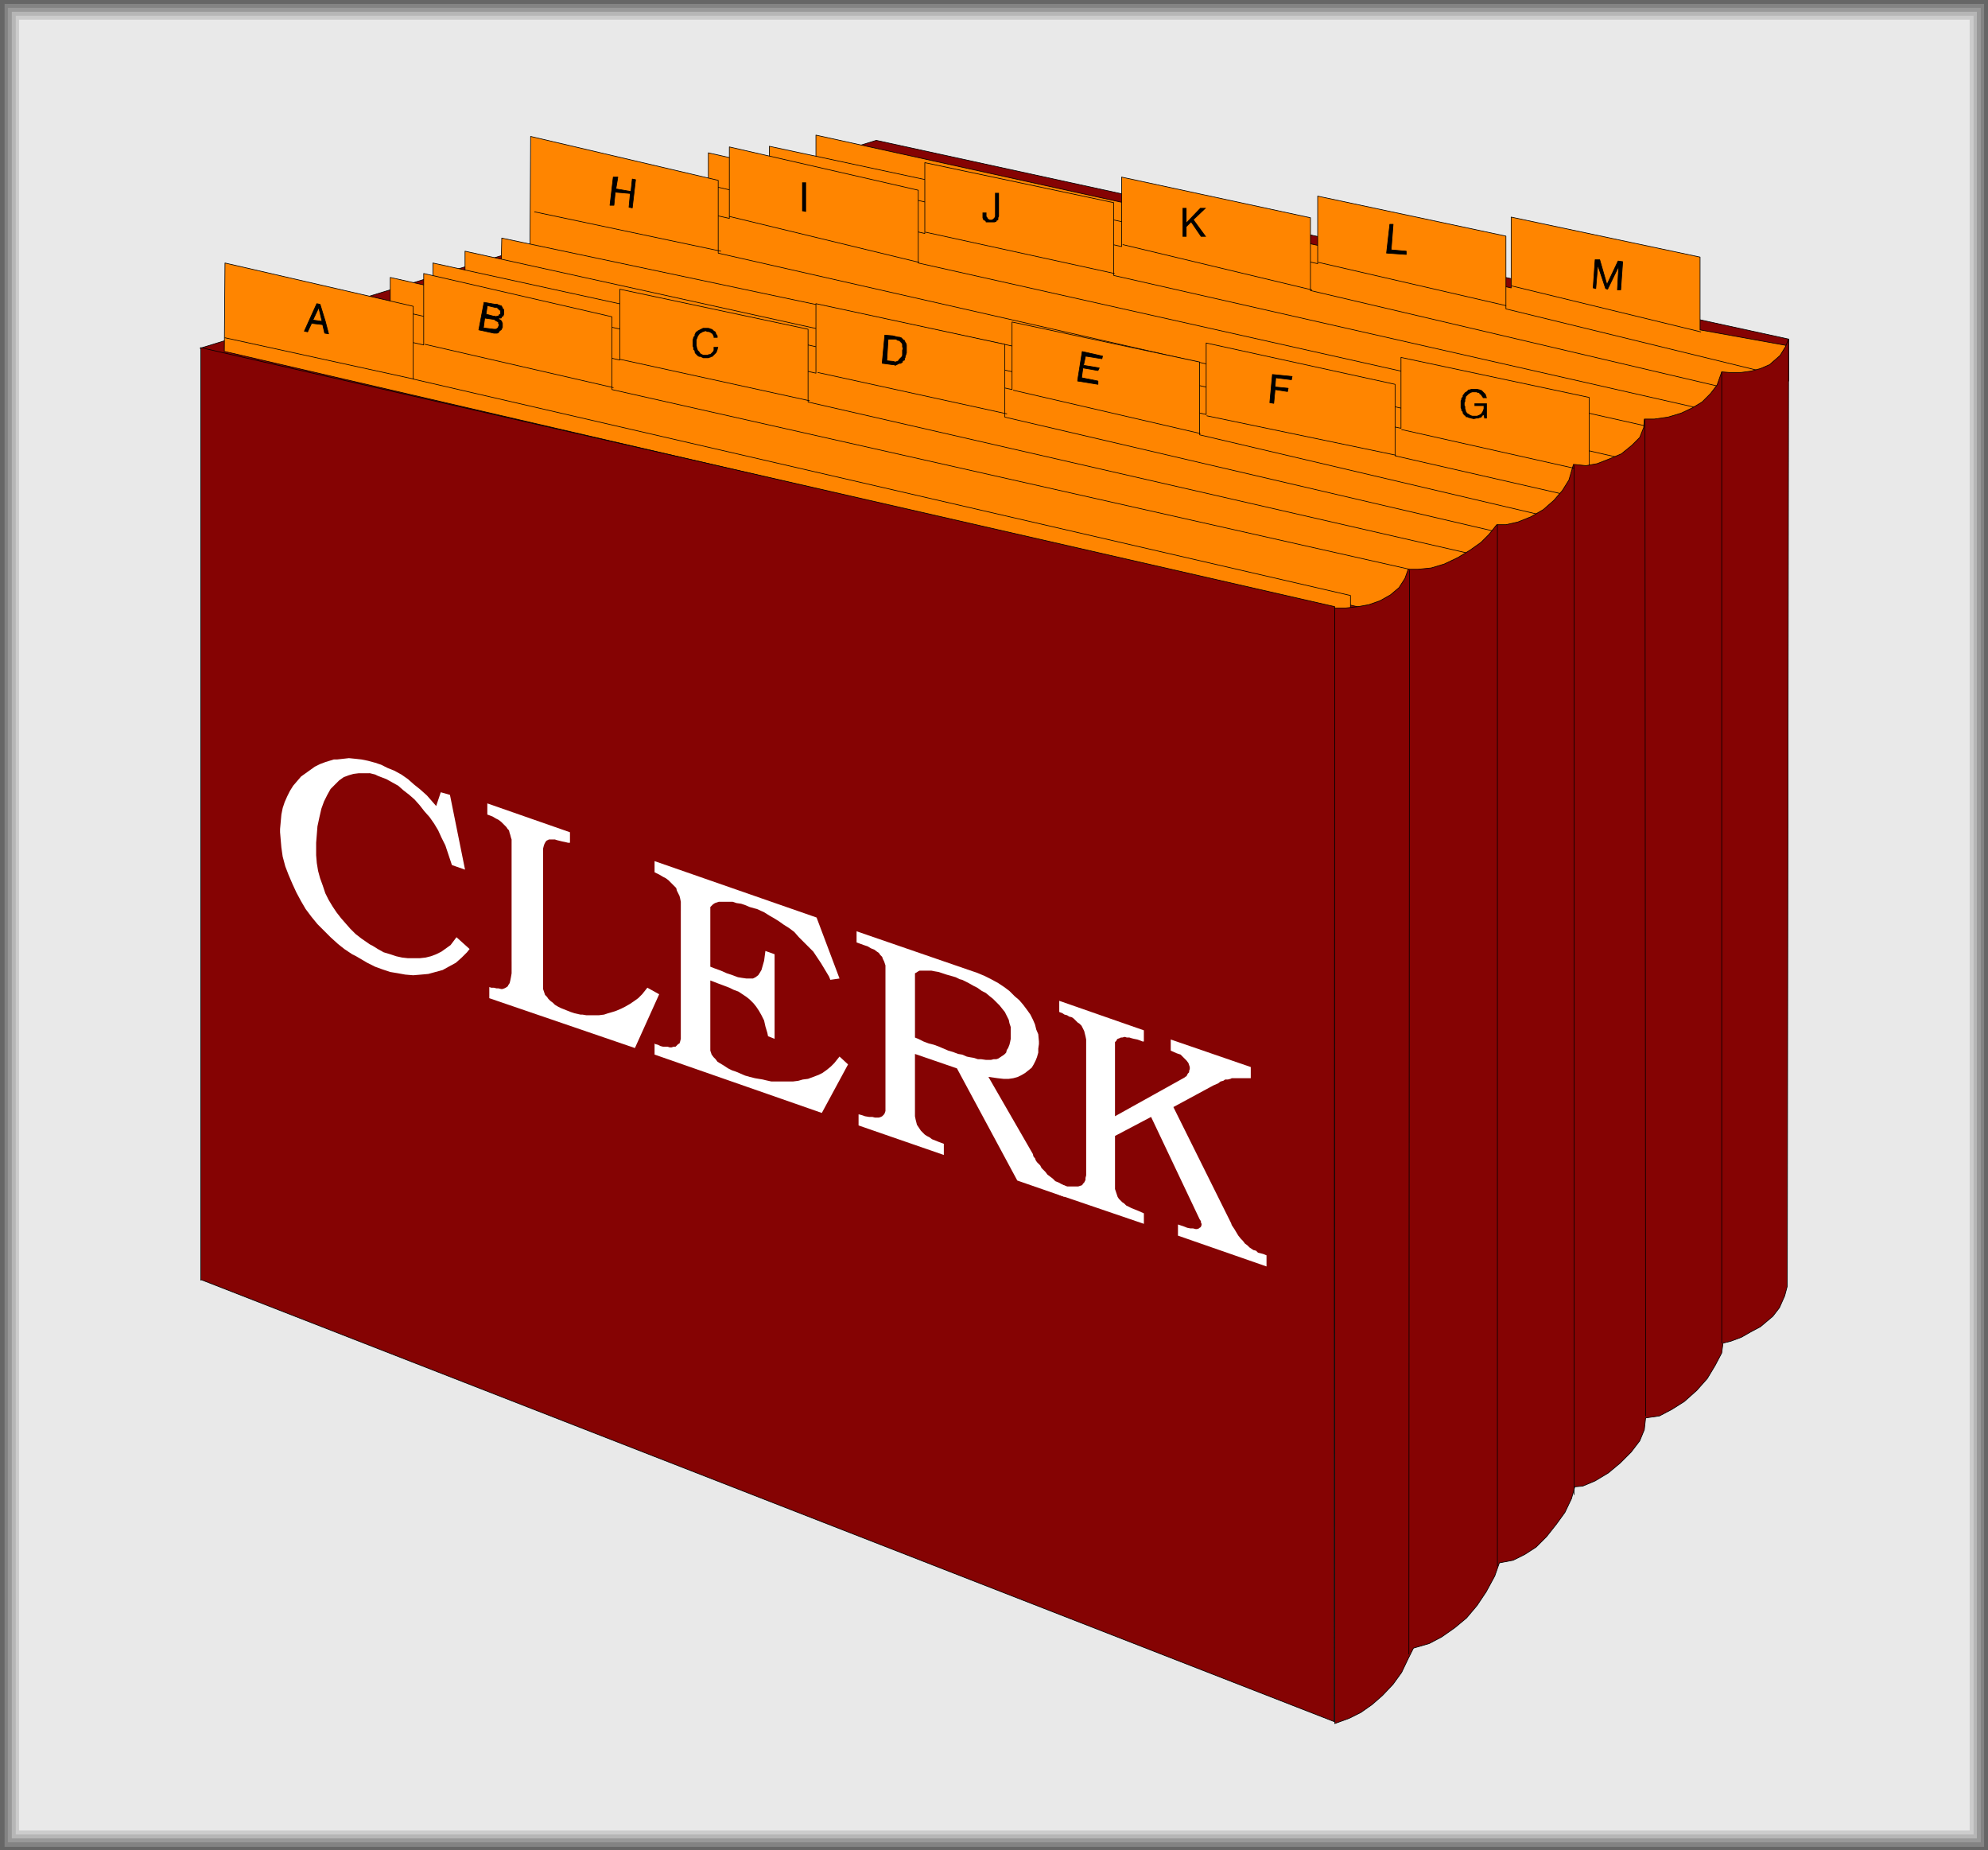 <?xml version="1.0" encoding="UTF-8" standalone="no"?>
<svg
   version="1.0"
   width="129.595mm"
   height="120.585mm"
   id="svg89"
   sodipodi:docname="Clerk.wmf"
   xmlns:inkscape="http://www.inkscape.org/namespaces/inkscape"
   xmlns:sodipodi="http://sodipodi.sourceforge.net/DTD/sodipodi-0.dtd"
   xmlns="http://www.w3.org/2000/svg"
   xmlns:svg="http://www.w3.org/2000/svg">
  <rect width="100%" height="100%" fill="#333333" stroke="none"/>
  <sodipodi:namedview
     id="namedview89"
     pagecolor="#ffffff"
     bordercolor="#000000"
     borderopacity="0.25"
     inkscape:showpageshadow="2"
     inkscape:pageopacity="0.0"
     inkscape:pagecheckerboard="0"
     inkscape:deskcolor="#d1d1d1"
     inkscape:document-units="mm" />
  <defs
     id="defs1">
    <pattern
       id="WMFhbasepattern"
       patternUnits="userSpaceOnUse"
       width="6"
       height="6"
       x="0"
       y="0" />
  </defs>
  <path
     style="fill:#666666;fill-opacity:1;fill-rule:evenodd;stroke:none"
     d="M 0,0 H 489.809 V 455.753 H 0 V 0 Z"
     id="path1" />
  <path
     style="fill:#838383;fill-opacity:1;fill-rule:evenodd;stroke:none"
     d="M 0.97,0.969 H 488.839 V 454.945 H 1.131 V 0.969 v 0 z"
     id="path2" />
  <path
     style="fill:#999999;fill-opacity:1;fill-rule:evenodd;stroke:none"
     d="M 1.939,1.939 H 488.031 V 453.814 H 1.939 V 1.939 Z"
     id="path3" />
  <path
     style="fill:#b6b6b6;fill-opacity:1;fill-rule:evenodd;stroke:none"
     d="M 2.909,2.908 H 487.062 V 452.845 H 2.909 V 2.908 Z"
     id="path4" />
  <path
     style="fill:#cccccc;fill-opacity:1;fill-rule:evenodd;stroke:none"
     d="M 3.717,3.877 H 486.254 V 451.876 H 3.878 V 3.877 v 0 z"
     id="path5" />
  <path
     style="fill:#e9e9e9;fill-opacity:1;fill-rule:evenodd;stroke:none"
     d="M 4.686,4.847 H 485.284 V 450.906 H 4.686 V 4.847 Z"
     id="path6" />
  <path
     style="fill:#850303;fill-opacity:1;fill-rule:evenodd;stroke:none"
     d="M 49.288,85.787 215.897,34.573 440.683,83.525 V 93.865 L 330.148,158.649 49.288,85.787 Z"
     id="path7" />
  <path
     style="fill:none;stroke:#000000;stroke-width:0.162px;stroke-linecap:round;stroke-linejoin:round;stroke-miterlimit:4;stroke-dasharray:none;stroke-opacity:1"
     d="M 49.288,85.787 215.897,34.573 440.683,83.525 V 93.865 L 330.148,158.649 49.288,85.787 v 0"
     id="path8" />
  <path
     style="fill:#ff8500;fill-opacity:1;fill-rule:evenodd;stroke:none"
     d="M 201.03,39.743 V 33.281 L 372.326,70.924 V 53.475 l 46.541,9.855 v 17.933 l 21.493,3.877 v 8.724 z"
     id="path9" />
  <path
     style="fill:none;stroke:#000000;stroke-width:0.162px;stroke-linecap:round;stroke-linejoin:round;stroke-miterlimit:4;stroke-dasharray:none;stroke-opacity:1"
     d="M 201.03,39.743 V 33.281 L 372.326,70.924 V 53.475 l 46.541,9.855 v 17.933 l 21.493,3.877 v 8.724 L 201.03,39.743 v 0"
     id="path10" />
  <path
     style="fill:#ff8500;fill-opacity:1;fill-rule:evenodd;stroke:none"
     d="M 189.557,43.782 V 36.027 L 324.654,64.946 V 48.306 l 46.379,9.855 v 17.933 l 62.216,15.186 v 9.047 z"
     id="path11" />
  <path
     style="fill:none;stroke:#000000;stroke-width:0.162px;stroke-linecap:round;stroke-linejoin:round;stroke-miterlimit:4;stroke-dasharray:none;stroke-opacity:1"
     d="M 189.557,43.782 V 36.027 L 324.654,64.946 V 48.306 l 46.379,9.855 v 17.933 l 62.216,15.186 v 9.047 L 189.557,43.782 v 0"
     id="path12" />
  <path
     style="fill:#ff8500;fill-opacity:1;fill-rule:evenodd;stroke:none"
     d="M 174.528,47.821 V 37.643 L 276.336,60.746 V 43.62 l 46.541,10.017 V 71.57 L 423.392,95.157 v 10.501 z"
     id="path13" />
  <path
     style="fill:none;stroke:#000000;stroke-width:0.162px;stroke-linecap:round;stroke-linejoin:round;stroke-miterlimit:4;stroke-dasharray:none;stroke-opacity:1"
     d="M 174.528,47.821 V 37.643 L 276.336,60.746 V 43.62 l 46.541,10.017 V 71.57 L 423.392,95.157 v 10.501 L 174.528,47.821 v 0"
     id="path14" />
  <path
     style="fill:#ff8500;fill-opacity:1;fill-rule:evenodd;stroke:none"
     d="M 159.176,52.829 V 42.166 l 68.68,15.348 V 40.066 l 46.541,9.855 v 17.933 l 143.177,32.473 v 10.824 z"
     id="path15" />
  <path
     style="fill:none;stroke:#000000;stroke-width:0.162px;stroke-linecap:round;stroke-linejoin:round;stroke-miterlimit:4;stroke-dasharray:none;stroke-opacity:1"
     d="M 159.176,52.829 V 42.166 l 68.68,15.348 V 40.066 l 46.541,9.855 v 17.933 l 143.177,32.473 v 10.824 L 159.176,52.829 v 0"
     id="path16" />
  <path
     style="fill:#ff8500;fill-opacity:1;fill-rule:evenodd;stroke:none"
     d="M 147.056,57.514 V 46.528 L 179.699,53.799 V 36.189 l 46.541,10.663 V 64.784 l 178.891,40.066 0.323,12.117 z"
     id="path17" />
  <path
     style="fill:none;stroke:#000000;stroke-width:0.162px;stroke-linecap:round;stroke-linejoin:round;stroke-miterlimit:4;stroke-dasharray:none;stroke-opacity:1"
     d="M 147.056,57.514 V 46.528 L 179.699,53.799 V 36.189 l 46.541,10.663 V 64.784 l 178.891,40.066 0.323,12.117 -258.398,-59.453 v 0"
     id="path18" />
  <path
     style="fill:none;stroke:#000000;stroke-width:0.162px;stroke-linecap:round;stroke-linejoin:round;stroke-miterlimit:4;stroke-dasharray:none;stroke-opacity:1"
     d="M 150.773,95.803 104.555,85.141"
     id="path19" />
  <path
     style="fill:none;stroke:#000000;stroke-width:0.162px;stroke-linecap:round;stroke-linejoin:round;stroke-miterlimit:4;stroke-dasharray:none;stroke-opacity:1"
     d="M 199.091,99.035 152.712,88.533"
     id="path20" />
  <path
     style="fill:none;stroke:#000000;stroke-width:0.162px;stroke-linecap:round;stroke-linejoin:round;stroke-miterlimit:4;stroke-dasharray:none;stroke-opacity:1"
     d="M 247.733,102.75 201.03,91.926"
     id="path21" />
  <path
     style="fill:none;stroke:#000000;stroke-width:0.162px;stroke-linecap:round;stroke-linejoin:round;stroke-miterlimit:4;stroke-dasharray:none;stroke-opacity:1"
     d="M 295.566,106.951 249.025,95.965"
     id="path22" />
  <path
     style="fill:none;stroke:#000000;stroke-width:0.162px;stroke-linecap:round;stroke-linejoin:round;stroke-miterlimit:4;stroke-dasharray:none;stroke-opacity:1"
     d="m 343.561,112.282 -46.541,-10.178"
     id="path23" />
  <path
     style="fill:none;stroke:#000000;stroke-width:0.162px;stroke-linecap:round;stroke-linejoin:round;stroke-miterlimit:4;stroke-dasharray:none;stroke-opacity:1"
     d="m 391.233,115.19 -46.056,-9.855"
     id="path24" />
  <path
     style="fill:#ff8500;fill-opacity:1;fill-rule:evenodd;stroke:none"
     d="m 130.573,62.684 0.162,-29.08 46.218,10.824 v 17.933 l 221.392,50.244 v 12.44 L 130.734,62.846 v 0 z"
     id="path25" />
  <path
     style="fill:none;stroke:#000000;stroke-width:0.162px;stroke-linecap:round;stroke-linejoin:round;stroke-miterlimit:4;stroke-dasharray:none;stroke-opacity:1"
     d="m 130.573,62.684 0.162,-29.08 46.218,10.824 v 17.933 l 221.392,50.244 v 12.44 L 130.734,62.846 v 0"
     id="path26" />
  <path
     style="fill:#ff8500;fill-opacity:1;fill-rule:evenodd;stroke:none"
     d="m 123.462,65.754 0.162,-7.109 221.553,46.852 V 88.049 l 46.379,9.855 V 124.238 L 123.624,65.754 v 0 z"
     id="path27" />
  <path
     style="fill:none;stroke:#000000;stroke-width:0.162px;stroke-linecap:round;stroke-linejoin:round;stroke-miterlimit:4;stroke-dasharray:none;stroke-opacity:1"
     d="m 123.462,65.754 0.162,-7.109 221.553,46.852 V 88.049 l 46.379,9.855 V 124.238 L 123.624,65.754 v 0"
     id="path28" />
  <path
     style="fill:#ff8500;fill-opacity:1;fill-rule:evenodd;stroke:none"
     d="M 114.574,68.339 V 61.876 l 182.608,40.228 V 84.494 l 46.541,10.178 v 17.61 l 41.046,9.37 v 8.563 z"
     id="path29" />
  <path
     style="fill:none;stroke:#000000;stroke-width:0.162px;stroke-linecap:round;stroke-linejoin:round;stroke-miterlimit:4;stroke-dasharray:none;stroke-opacity:1"
     d="M 114.574,68.339 V 61.876 l 182.608,40.228 V 84.494 l 46.541,10.178 v 17.61 l 41.046,9.37 v 8.563 L 114.574,68.339 v 0"
     id="path30" />
  <path
     style="fill:#ff8500;fill-opacity:1;fill-rule:evenodd;stroke:none"
     d="M 106.656,72.378 V 64.784 L 249.349,95.965 V 79.325 l 46.218,9.855 v 17.933 l 83.224,19.548 v 8.886 z"
     id="path31" />
  <path
     style="fill:none;stroke:#000000;stroke-width:0.162px;stroke-linecap:round;stroke-linejoin:round;stroke-miterlimit:4;stroke-dasharray:none;stroke-opacity:1"
     d="M 106.656,72.378 V 64.784 L 249.349,95.965 V 79.325 l 46.218,9.855 v 17.933 l 83.224,19.548 v 8.886 L 106.656,72.378 v 0"
     id="path32" />
  <path
     style="fill:#ff8500;fill-opacity:1;fill-rule:evenodd;stroke:none"
     d="M 96.152,78.517 V 68.339 L 201.03,91.926 V 74.801 l 46.541,10.017 V 102.75 l 120.553,28.111 0.162,10.501 L 96.152,78.678 v 0 z"
     id="path33" />
  <path
     style="fill:none;stroke:#000000;stroke-width:0.162px;stroke-linecap:round;stroke-linejoin:round;stroke-miterlimit:4;stroke-dasharray:none;stroke-opacity:1"
     d="M 96.152,78.517 V 68.339 L 201.03,91.926 V 74.801 l 46.541,10.017 V 102.75 l 120.553,28.111 0.162,10.501 L 96.152,78.678 v 0"
     id="path34" />
  <path
     style="fill:#ff8500;fill-opacity:1;fill-rule:evenodd;stroke:none"
     d="M 83.87,83.848 V 73.347 L 152.712,88.695 V 71.247 l 46.379,9.855 v 17.933 l 162.246,37.158 -1.454,10.178 L 83.87,83.848 Z"
     id="path35" />
  <path
     style="fill:none;stroke:#000000;stroke-width:0.162px;stroke-linecap:round;stroke-linejoin:round;stroke-miterlimit:4;stroke-dasharray:none;stroke-opacity:1"
     d="M 83.87,83.848 V 73.347 L 152.712,88.695 V 71.247 l 46.379,9.855 v 17.933 l 162.246,37.158 -1.454,10.178 L 83.87,83.848 v 0"
     id="path36" />
  <path
     style="fill:#ff8500;fill-opacity:1;fill-rule:evenodd;stroke:none"
     d="M 71.75,88.695 V 77.709 l 32.643,7.27 V 67.369 l 46.379,10.663 v 17.933 l 196.505,44.267 -0.323,12.117 L 71.75,88.695 Z"
     id="path37" />
  <path
     style="fill:none;stroke:#000000;stroke-width:0.162px;stroke-linecap:round;stroke-linejoin:round;stroke-miterlimit:4;stroke-dasharray:none;stroke-opacity:1"
     d="M 71.75,88.695 V 77.709 l 32.643,7.27 V 67.369 l 46.379,10.663 v 17.933 l 196.505,44.267 -0.323,12.117 L 71.75,88.695 v 0"
     id="path38" />
  <path
     style="fill:#ff8500;fill-opacity:1;fill-rule:evenodd;stroke:none"
     d="m 55.267,86.595 0.162,-21.81 46.379,10.663 V 93.38 l 230.926,53.314 v 4.2 L 55.429,86.595 v 0 z"
     id="path39" />
  <path
     style="fill:none;stroke:#000000;stroke-width:0.162px;stroke-linecap:round;stroke-linejoin:round;stroke-miterlimit:4;stroke-dasharray:none;stroke-opacity:1"
     d="m 55.267,86.595 0.162,-21.81 46.379,10.663 V 93.38 l 230.926,53.314 v 4.2 L 55.429,86.595 v 0"
     id="path40" />
  <path
     style="fill:#850303;fill-opacity:1;fill-rule:evenodd;stroke:none"
     d="m 328.856,149.764 h 2.747 l 2.909,-0.323 2.747,-0.485 2.747,-0.969 2.586,-1.454 2.101,-1.777 1.454,-2.262 0.808,-2.262 h 2.424 l 3.232,-0.323 3.232,-0.969 3.394,-1.616 2.909,-1.777 2.747,-1.939 1.939,-1.939 1.939,-2.423 h 2.262 l 2.909,-0.646 3.232,-1.292 3.07,-1.777 2.586,-2.262 2.101,-2.423 1.616,-2.585 1.131,-3.877 3.07,0.323 2.747,-0.485 2.909,-1.131 3.07,-1.292 2.586,-2.1 1.939,-1.939 0.97,-2.423 0.162,-2.1 h 2.424 l 3.394,-0.485 3.232,-0.969 2.747,-1.292 2.424,-1.454 2.101,-2.1 1.616,-2.1 1.131,-3.231 1.939,0.162 h 2.747 l 2.424,-0.323 2.424,-0.646 2.262,-0.969 2.586,-2.262 1.293,-2.1 0.808,-1.939 -0.323,233.289 -0.646,2.423 -1.293,2.908 -1.616,2.1 -3.07,2.585 -2.424,1.292 -2.262,1.292 -2.586,0.969 -1.939,0.485 -0.323,2.423 -1.616,3.07 -1.939,3.231 -2.586,2.908 -3.07,2.746 -3.07,1.939 -3.07,1.616 -3.394,0.485 -0.323,2.908 -1.131,2.746 -2.101,2.746 -2.747,2.746 -2.909,2.423 -3.232,1.939 -3.07,1.292 -1.939,0.162 -0.808,2.908 -1.616,3.393 -2.101,2.908 -2.424,3.07 -2.586,2.585 -2.747,1.777 -2.909,1.454 -3.394,0.646 -1.131,3.231 -2.101,3.877 -2.262,3.393 -2.586,3.07 -2.909,2.423 -3.232,2.262 -3.07,1.616 -3.878,1.131 -1.293,2.585 -1.616,3.393 -2.101,2.908 -2.586,2.746 -2.586,2.262 -2.747,1.939 -2.909,1.454 -3.555,1.292 z"
     id="path41" />
  <path
     style="fill:none;stroke:#000000;stroke-width:0.162px;stroke-linecap:round;stroke-linejoin:round;stroke-miterlimit:4;stroke-dasharray:none;stroke-opacity:1"
     d="m 328.856,149.764 h 2.747 l 2.909,-0.323 2.747,-0.485 2.747,-0.969 2.586,-1.454 2.101,-1.777 1.454,-2.262 0.808,-2.262 h 2.424 l 3.232,-0.323 3.232,-0.969 3.394,-1.616 2.909,-1.777 2.747,-1.939 1.939,-1.939 1.939,-2.423 h 2.262 l 2.909,-0.646 3.232,-1.292 3.07,-1.777 2.586,-2.262 2.101,-2.423 1.616,-2.585 1.131,-3.877 3.07,0.323 2.747,-0.485 2.909,-1.131 3.07,-1.292 2.586,-2.1 1.939,-1.939 0.97,-2.423 0.162,-2.1 h 2.424 l 3.394,-0.485 3.232,-0.969 2.747,-1.292 2.424,-1.454 2.101,-2.1 1.616,-2.1 1.131,-3.231 1.939,0.162 h 2.747 l 2.424,-0.323 2.424,-0.646 2.262,-0.969 2.586,-2.262 1.293,-2.1 0.808,-1.939 -0.323,233.289 -0.646,2.423 -1.293,2.908 -1.616,2.1 -3.07,2.585 -2.424,1.292 -2.262,1.292 -2.586,0.969 -1.939,0.485 -0.323,2.423 -1.616,3.07 -1.939,3.231 -2.586,2.908 -3.07,2.746 -3.07,1.939 -3.07,1.616 -3.394,0.485 -0.323,2.908 -1.131,2.746 -2.101,2.746 -2.747,2.746 -2.909,2.423 -3.232,1.939 -3.07,1.292 -1.939,0.162 -0.808,2.908 -1.616,3.393 -2.101,2.908 -2.424,3.07 -2.586,2.585 -2.747,1.777 -2.909,1.454 -3.394,0.646 -1.131,3.231 -2.101,3.877 -2.262,3.393 -2.586,3.07 -2.909,2.423 -3.232,2.262 -3.07,1.616 -3.878,1.131 -1.293,2.585 -1.616,3.393 -2.101,2.908 -2.586,2.746 -2.586,2.262 -2.747,1.939 -2.909,1.454 -3.555,1.292 v -274.809 0"
     id="path42" />
  <path
     style="fill:none;stroke:#000000;stroke-width:0.162px;stroke-linecap:round;stroke-linejoin:round;stroke-miterlimit:4;stroke-dasharray:none;stroke-opacity:1"
     d="m 347.116,407.447 0.162,-266.893"
     id="path43" />
  <path
     style="fill:none;stroke:#000000;stroke-width:0.162px;stroke-linecap:round;stroke-linejoin:round;stroke-miterlimit:4;stroke-dasharray:none;stroke-opacity:1"
     d="M 368.932,385.799 V 129.246"
     id="path44" />
  <path
     style="fill:none;stroke:#000000;stroke-width:0.162px;stroke-linecap:round;stroke-linejoin:round;stroke-miterlimit:4;stroke-dasharray:none;stroke-opacity:1"
     d="m 405.292,103.397 0.162,245.405"
     id="path45" />
  <path
     style="fill:none;stroke:#000000;stroke-width:0.162px;stroke-linecap:round;stroke-linejoin:round;stroke-miterlimit:4;stroke-dasharray:none;stroke-opacity:1"
     d="M 424.2,91.603 V 330.869"
     id="path46" />
  <path
     style="fill:#850303;fill-opacity:1;fill-rule:evenodd;stroke:none"
     d="M 49.45,315.198 328.694,424.088 328.856,149.44 49.45,85.625 v 229.734 0 z"
     id="path47" />
  <path
     style="fill:none;stroke:#000000;stroke-width:0.162px;stroke-linecap:round;stroke-linejoin:round;stroke-miterlimit:4;stroke-dasharray:none;stroke-opacity:1"
     d="M 49.45,315.198 328.694,424.088 328.856,149.44 49.45,85.625 v 229.734 0"
     id="path48" />
  <path
     style="fill:none;stroke:#000000;stroke-width:0.162px;stroke-linecap:round;stroke-linejoin:round;stroke-miterlimit:4;stroke-dasharray:none;stroke-opacity:1"
     d="M 101.969,93.38 55.429,83.202"
     id="path49" />
  <path
     style="fill:none;stroke:#000000;stroke-width:0.162px;stroke-linecap:round;stroke-linejoin:round;stroke-miterlimit:4;stroke-dasharray:none;stroke-opacity:1"
     d="M 151.096,95.48 104.717,84.818"
     id="path50" />
  <path
     style="fill:none;stroke:#000000;stroke-width:0.162px;stroke-linecap:round;stroke-linejoin:round;stroke-miterlimit:4;stroke-dasharray:none;stroke-opacity:1"
     d="M 199.414,98.711 152.873,88.533"
     id="path51" />
  <path
     style="fill:none;stroke:#000000;stroke-width:0.162px;stroke-linecap:round;stroke-linejoin:round;stroke-miterlimit:4;stroke-dasharray:none;stroke-opacity:1"
     d="M 177.598,61.876 131.704,52.183"
     id="path52" />
  <path
     style="fill:none;stroke:#000000;stroke-width:0.162px;stroke-linecap:round;stroke-linejoin:round;stroke-miterlimit:4;stroke-dasharray:none;stroke-opacity:1"
     d="M 248.056,101.943 201.515,91.765"
     id="path53" />
  <path
     style="fill:none;stroke:#000000;stroke-width:0.162px;stroke-linecap:round;stroke-linejoin:round;stroke-miterlimit:4;stroke-dasharray:none;stroke-opacity:1"
     d="M 295.728,106.789 249.672,96.127"
     id="path54" />
  <path
     style="fill:none;stroke:#000000;stroke-width:0.162px;stroke-linecap:round;stroke-linejoin:round;stroke-miterlimit:4;stroke-dasharray:none;stroke-opacity:1"
     d="m 343.884,112.121 -46.541,-9.693"
     id="path55" />
  <path
     style="fill:none;stroke:#000000;stroke-width:0.162px;stroke-linecap:round;stroke-linejoin:round;stroke-miterlimit:4;stroke-dasharray:none;stroke-opacity:1"
     d="m 345.339,105.82 42.501,9.532"
     id="path56" />
  <path
     style="fill:none;stroke:#000000;stroke-width:0.162px;stroke-linecap:round;stroke-linejoin:round;stroke-miterlimit:4;stroke-dasharray:none;stroke-opacity:1"
     d="m 179.699,53.314 46.702,11.309"
     id="path57" />
  <path
     style="fill:none;stroke:#000000;stroke-width:0.162px;stroke-linecap:round;stroke-linejoin:round;stroke-miterlimit:4;stroke-dasharray:none;stroke-opacity:1"
     d="m 228.017,57.191 46.541,10.178"
     id="path58" />
  <path
     style="fill:none;stroke:#000000;stroke-width:0.162px;stroke-linecap:round;stroke-linejoin:round;stroke-miterlimit:4;stroke-dasharray:none;stroke-opacity:1"
     d="m 276.659,60.261 46.541,11.147"
     id="path59" />
  <path
     style="fill:none;stroke:#000000;stroke-width:0.162px;stroke-linecap:round;stroke-linejoin:round;stroke-miterlimit:4;stroke-dasharray:none;stroke-opacity:1"
     d="M 324.816,64.623 371.033,75.286"
     id="path60" />
  <path
     style="fill:none;stroke:#000000;stroke-width:0.162px;stroke-linecap:round;stroke-linejoin:round;stroke-miterlimit:4;stroke-dasharray:none;stroke-opacity:1"
     d="M 419.028,81.748 372.488,70.439"
     id="path61" />
  <path
     style="fill:#000000;fill-opacity:1;fill-rule:evenodd;stroke:none"
     d="m 74.982,81.586 3.07,-6.785 0.808,0.162 1.293,4.2 H 79.346 l -0.808,-3.393 -1.454,3.07 2.262,0.323 h 0.808 l 0.808,3.07 -0.97,-0.162 -0.485,-2.1 -2.747,-0.323 -0.97,2.1 z"
     id="path62" />
  <path
     style="fill:none;stroke:#000000;stroke-width:0.162px;stroke-linecap:round;stroke-linejoin:round;stroke-miterlimit:4;stroke-dasharray:none;stroke-opacity:1"
     d="m 74.982,81.586 3.07,-6.785 0.808,0.162 1.293,4.2 H 79.346 l -0.808,-3.393 -1.454,3.07 2.262,0.323 h 0.808 l 0.808,3.07 -0.97,-0.162 -0.485,-2.1 -2.747,-0.323 -0.97,2.1 -0.808,-0.162 v 0"
     id="path63" />
  <path
     style="fill:#000000;fill-opacity:1;fill-rule:evenodd;stroke:none"
     d="m 117.968,81.263 1.293,-6.785 2.747,0.485 h 0.485 l 0.323,0.162 0.485,0.162 h 0.162 l 0.323,0.485 v 0.162 l 0.323,0.323 v 0.162 0.323 0.323 0.323 l -0.162,0.485 h -0.162 l -0.162,0.162 -1.131,-0.162 h 0.323 l 0.162,-0.323 0.323,-0.162 V 77.063 76.74 76.417 h -0.162 l -0.162,-0.162 -0.162,-0.162 -0.323,-0.323 h -0.323 l -2.101,-0.485 -0.323,2.1 1.778,0.485 h 0.485 l 0.162,0.162 0.323,-0.162 1.131,0.162 -0.162,0.323 h -0.485 l -0.162,0.162 0.162,0.162 0.323,0.162 0.323,0.323 v 0.162 l -1.131,-0.162 -0.323,-0.162 -0.162,-0.162 -0.323,-0.162 -2.262,-0.323 -0.323,2.423 2.586,0.323 v 0 h 0.485 l 0.323,-0.162 0.162,-0.162 0.162,-0.162 v -0.162 l 0.162,-0.323 V 79.971 l -0.162,-0.323 v -0.323 l -0.323,-0.162 1.131,0.162 0.162,0.323 v 0.323 0.162 0.323 0.162 l -0.162,0.323 -0.162,0.323 -0.323,0.162 -0.323,0.485 -0.323,0.162 h -0.323 -0.485 l -3.717,-0.808 z"
     id="path64" />
  <path
     style="fill:none;stroke:#000000;stroke-width:0.162px;stroke-linecap:round;stroke-linejoin:round;stroke-miterlimit:4;stroke-dasharray:none;stroke-opacity:1"
     d="m 117.968,81.263 1.293,-6.785 2.747,0.485 h 0.485 l 0.323,0.162 0.485,0.162 h 0.162 l 0.323,0.485 v 0.162 l 0.323,0.323 v 0.162 0.323 0.323 0.323 l -0.162,0.485 h -0.162 l -0.162,0.162 -1.131,-0.162 h 0.323 l 0.162,-0.323 0.323,-0.162 V 77.063 76.74 76.417 h -0.162 l -0.162,-0.162 -0.162,-0.162 -0.323,-0.323 h -0.323 l -2.101,-0.485 -0.323,2.1 1.778,0.485 h 0.485 l 0.162,0.162 0.323,-0.162 1.131,0.162 -0.162,0.323 h -0.485 l -0.162,0.162 0.162,0.162 0.323,0.162 0.323,0.323 v 0.162 l -1.131,-0.162 -0.323,-0.162 -0.162,-0.162 -0.323,-0.162 -2.262,-0.323 -0.323,2.423 2.586,0.323 v 0 h 0.485 l 0.323,-0.162 0.162,-0.162 0.162,-0.162 v -0.162 l 0.162,-0.323 V 79.971 l -0.162,-0.323 v -0.323 l -0.323,-0.162 1.131,0.162 0.162,0.323 v 0.323 0.162 0.323 0.162 l -0.162,0.323 -0.162,0.323 -0.323,0.162 -0.323,0.485 -0.323,0.162 h -0.323 -0.485 l -3.717,-0.808 v 0"
     id="path65" />
  <path
     style="fill:#000000;fill-opacity:1;fill-rule:evenodd;stroke:none"
     d="m 175.821,85.464 v 0.485 0.323 l -0.162,0.323 -0.323,0.323 -0.323,0.323 h -0.162 -0.162 l -0.323,0.162 h -0.162 -0.323 -0.485 -0.162 l -0.323,-0.162 -0.323,-0.162 -0.323,-0.485 -0.323,-0.323 -0.162,-0.485 -0.162,-0.646 V 84.979 84.656 84.333 83.848 83.687 l 0.162,-0.323 0.162,-0.485 0.323,-0.485 0.162,-0.162 0.162,-0.162 h 0.162 l 0.162,-0.162 0.323,-0.162 h 0.162 l 0.323,-0.162 h 0.162 l 0.323,0.162 h 0.323 l 0.485,0.162 0.162,0.162 0.323,0.162 0.162,0.323 0.162,0.323 v 0.323 h 0.97 v -0.485 l -0.323,-0.485 -0.162,-0.485 -0.485,-0.323 v 0 l -0.323,-0.323 -0.485,-0.162 -0.485,-0.162 h -0.646 -0.323 -0.323 l -0.323,0.162 -0.323,0.162 -0.323,0.162 -0.323,0.162 -0.162,0.162 -0.323,0.162 -0.162,0.323 -0.162,0.323 v 0.323 l -0.323,0.323 v 0.162 l -0.162,0.485 v 0.808 0.808 l 0.162,0.323 v 0.485 l 0.323,0.323 v 0.323 l 0.162,0.323 0.162,0.162 0.162,0.162 0.323,0.323 0.323,0.162 h 0.323 l 0.646,0.323 h 0.162 0.485 0.323 0.323 l 0.485,-0.162 0.323,-0.162 h 0.162 l 0.485,-0.485 0.162,-0.162 0.162,-0.162 0.162,-0.162 0.162,-0.323 0.162,-0.485 0.162,-0.646 z"
     id="path66" />
  <path
     style="fill:#000000;fill-opacity:1;fill-rule:evenodd;stroke:none"
     d="m 217.352,89.503 0.646,-6.947 1.939,0.162 0.646,0.162 0.646,0.162 h 0.323 l 0.485,0.162 0.323,0.323 0.323,0.323 h 0.162 l 0.162,0.485 0.162,0.162 0.162,0.485 v 0.323 0.323 0.485 0.323 0.485 l -0.162,0.485 -0.162,0.485 v 0.162 l -0.162,0.323 v 0.323 l -0.485,0.162 h -0.97 l 0.162,-0.323 0.323,-0.323 0.323,-0.323 0.162,-0.323 v -0.323 -0.646 -0.323 l 0.162,-0.485 -0.162,-0.323 v -0.323 -0.323 l -0.162,-0.323 -0.323,-0.323 -0.323,-0.323 h -0.323 l -0.485,-0.323 h -0.323 -1.616 l -0.323,5.331 1.616,0.162 0.485,0.162 0.485,-0.162 0.323,-0.162 h 0.97 v 0.323 l -0.485,0.323 h -0.323 l -0.323,0.162 -0.323,0.162 -0.323,0.162 -0.323,-0.162 h -0.323 l -2.424,-0.323 v 0 z"
     id="path67" />
  <path
     style="fill:none;stroke:#000000;stroke-width:0.162px;stroke-linecap:round;stroke-linejoin:round;stroke-miterlimit:4;stroke-dasharray:none;stroke-opacity:1"
     d="m 217.352,89.503 0.646,-6.947 1.939,0.162 0.646,0.162 0.646,0.162 h 0.323 l 0.485,0.162 0.323,0.323 0.323,0.323 h 0.162 l 0.162,0.485 0.162,0.162 0.162,0.485 v 0.323 0.323 0.485 0.323 0.485 l -0.162,0.485 -0.162,0.485 v 0.162 l -0.162,0.323 v 0.323 l -0.485,0.162 h -0.97 l 0.162,-0.323 0.323,-0.323 0.323,-0.323 0.162,-0.323 v -0.323 -0.646 -0.323 l 0.162,-0.485 -0.162,-0.323 v -0.323 -0.323 l -0.162,-0.323 -0.323,-0.323 -0.323,-0.323 h -0.323 l -0.485,-0.323 h -0.323 -1.616 l -0.323,5.331 1.616,0.162 0.485,0.162 0.485,-0.162 0.323,-0.162 h 0.97 v 0.323 l -0.485,0.323 h -0.323 l -0.323,0.162 -0.323,0.162 -0.323,0.162 -0.323,-0.162 h -0.323 l -2.424,-0.323 v 0"
     id="path68" />
  <path
     style="fill:#000000;fill-opacity:1;fill-rule:evenodd;stroke:none"
     d="m 265.509,93.703 1.131,-7.109 5.01,1.131 -0.162,0.646 -4.04,-0.646 -0.485,2.262 3.878,0.646 -0.323,0.646 -3.717,-0.646 -0.323,2.423 4.04,0.808 v 0.808 l -5.01,-0.808 v 0 z"
     id="path69" />
  <path
     style="fill:none;stroke:#000000;stroke-width:0.162px;stroke-linecap:round;stroke-linejoin:round;stroke-miterlimit:4;stroke-dasharray:none;stroke-opacity:1"
     d="m 265.509,93.703 1.131,-7.109 5.01,1.131 -0.162,0.646 -4.04,-0.646 -0.485,2.262 3.878,0.646 -0.323,0.646 -3.717,-0.646 -0.323,2.423 4.04,0.808 v 0.808 l -5.01,-0.808 v 0"
     id="path70" />
  <path
     style="fill:#000000;fill-opacity:1;fill-rule:evenodd;stroke:none"
     d="m 312.857,99.196 0.646,-6.947 4.848,0.485 -0.162,0.808 -3.878,-0.485 -0.162,2.262 3.232,0.323 -0.162,0.808 -3.07,-0.485 -0.323,3.393 -0.97,-0.162 z"
     id="path71" />
  <path
     style="fill:none;stroke:#000000;stroke-width:0.162px;stroke-linecap:round;stroke-linejoin:round;stroke-miterlimit:4;stroke-dasharray:none;stroke-opacity:1"
     d="m 312.857,99.196 0.646,-6.947 4.848,0.485 -0.162,0.808 -3.878,-0.485 -0.162,2.262 3.232,0.323 -0.162,0.808 -3.07,-0.485 -0.323,3.393 -0.97,-0.162 v 0"
     id="path72" />
  <path
     style="fill:#000000;fill-opacity:1;fill-rule:evenodd;stroke:none"
     d="m 365.539,102.104 0.162,0.969 h 0.646 v -3.716 h -3.07 v 0.646 h 2.262 v 0.162 0.485 l -0.162,0.485 -0.162,0.323 -0.323,0.485 -0.323,0.162 -0.162,0.162 h -0.162 l -0.323,0.162 h -0.162 -0.323 -0.162 -0.485 l -0.485,-0.162 -0.485,-0.323 -0.323,-0.162 -0.323,-0.485 v -0.162 l -0.162,-0.485 v -0.162 -0.323 l -0.162,-0.323 v -0.323 -0.323 l 0.162,-0.323 v -0.323 -0.162 l 0.162,-0.323 v -0.323 l 0.162,-0.162 0.162,-0.162 0.323,-0.323 0.485,-0.323 0.485,-0.162 h 0.323 0.162 0.485 l 0.323,0.162 h 0.323 l 0.162,0.323 0.323,0.162 0.162,0.323 0.162,0.162 0.162,0.323 h 0.97 l -0.162,-0.485 -0.162,-0.485 -0.323,-0.323 -0.323,-0.323 -0.162,-0.162 -0.162,-0.162 -0.485,-0.162 -0.646,-0.162 h -0.646 -0.323 -0.485 l -0.323,0.162 h -0.323 l -0.162,0.162 -0.323,0.323 -0.323,0.162 -0.162,0.162 -0.485,0.646 v 0.323 l -0.323,0.323 v 0.323 l -0.162,0.323 v 0.969 0.323 0.485 l 0.162,0.323 v 0.323 l 0.323,0.323 v 0.323 l 0.162,0.162 0.162,0.323 0.323,0.162 0.162,0.323 h 0.323 l 0.323,0.162 0.646,0.162 0.646,0.162 0.646,-0.162 h 0.485 l 0.323,-0.162 h 0.162 l 0.323,-0.162 0.162,-0.323 0.323,-0.162 v 0 z"
     id="path73" />
  <path
     style="fill:#000000;fill-opacity:1;fill-rule:evenodd;stroke:none"
     d="m 150.288,50.567 0.808,-6.947 h 1.131 l -0.485,2.908 3.717,0.646 0.323,-3.07 0.808,0.162 -0.808,6.947 -0.808,-0.162 0.323,-3.393 -3.717,-0.323 -0.323,3.231 z"
     id="path74" />
  <path
     style="fill:none;stroke:#000000;stroke-width:0.162px;stroke-linecap:round;stroke-linejoin:round;stroke-miterlimit:4;stroke-dasharray:none;stroke-opacity:1"
     d="m 150.288,50.567 0.808,-6.947 h 1.131 l -0.485,2.908 3.717,0.646 0.323,-3.07 0.808,0.162 -0.808,6.947 -0.808,-0.162 0.323,-3.393 -3.717,-0.323 -0.323,3.231 h -0.97 v 0"
     id="path75" />
  <path
     style="fill:#000000;fill-opacity:1;fill-rule:evenodd;stroke:none"
     d="m 197.637,52.021 0.97,0.162 v -7.27 h -0.97 v 7.27 0 z"
     id="path76" />
  <path
     style="fill:#000000;fill-opacity:1;fill-rule:evenodd;stroke:none"
     d="m 242.077,52.345 v 0.323 0.485 0.485 l 0.162,0.485 0.162,0.162 h 0.162 l 0.162,0.162 0.162,0.162 v 0.162 h 0.323 0.323 0.485 0.646 0.323 l 0.485,-0.162 0.162,-0.323 h 0.162 l 0.162,-0.162 v -0.485 l 0.162,-0.323 v -0.485 -5.331 h -0.97 v 4.847 0.485 0.162 0.323 l -0.162,0.323 -0.162,0.162 -0.162,0.162 -0.323,0.162 h -0.323 -0.162 l -0.323,-0.162 -0.162,-0.162 v 0 l -0.162,-0.323 -0.162,-0.162 v -0.323 -0.323 -0.323 h -0.97 z"
     id="path77" />
  <path
     style="fill:#000000;fill-opacity:1;fill-rule:evenodd;stroke:none"
     d="m 291.364,58.322 h 0.97 v -2.423 l 1.131,-1.131 2.424,3.554 h 1.293 l -3.07,-4.2 3.07,-2.908 h -1.454 l -3.394,3.554 v -3.554 h -0.97 z"
     id="path78" />
  <path
     style="fill:#000000;fill-opacity:1;fill-rule:evenodd;stroke:none"
     d="m 341.622,62.361 0.808,-7.109 h 0.808 l -0.485,6.301 3.717,0.323 v 0.808 l -4.686,-0.323 v 0 z"
     id="path79" />
  <path
     style="fill:none;stroke:#000000;stroke-width:0.162px;stroke-linecap:round;stroke-linejoin:round;stroke-miterlimit:4;stroke-dasharray:none;stroke-opacity:1"
     d="m 341.622,62.361 0.808,-7.109 h 0.808 l -0.485,6.301 3.717,0.323 v 0.808 l -4.686,-0.323 v 0"
     id="path80" />
  <path
     style="fill:#000000;fill-opacity:1;fill-rule:evenodd;stroke:none"
     d="m 392.526,70.924 0.485,-6.947 h 1.131 l 1.778,6.139 2.747,-5.816 1.131,0.162 -0.485,6.947 h -0.808 l 0.323,-5.816 -2.747,5.655 -0.485,-0.162 -1.939,-5.816 -0.485,5.816 z"
     id="path81" />
  <path
     style="fill:none;stroke:#000000;stroke-width:0.162px;stroke-linecap:round;stroke-linejoin:round;stroke-miterlimit:4;stroke-dasharray:none;stroke-opacity:1"
     d="m 392.526,70.924 0.485,-6.947 h 1.131 l 1.778,6.139 2.747,-5.816 1.131,0.162 -0.485,6.947 h -0.808 l 0.323,-5.816 -2.747,5.655 -0.485,-0.162 -1.939,-5.816 -0.485,5.816 -0.646,-0.162 v 0"
     id="path82" />
  <path
     style="fill:none;stroke:#000000;stroke-width:0.162px;stroke-linecap:round;stroke-linejoin:round;stroke-miterlimit:4;stroke-dasharray:none;stroke-opacity:1"
     d="M 387.84,368.189 V 114.706"
     id="path83" />
  <path
     style="fill:#ffffff;fill-opacity:1;fill-rule:evenodd;stroke:none"
     d="m 267.609,256.553 v -0.485 l -0.162,-0.808 -0.162,-0.646 -0.162,-0.646 -0.323,-0.646 -0.323,-0.646 -0.485,-0.485 -0.485,-0.323 -0.485,-0.485 -0.485,-0.485 -0.485,-0.323 -0.646,-0.162 -0.485,-0.323 -0.646,-0.162 -0.485,-0.323 -0.808,-0.323 v -2.746 l 20.846,7.27 v 2.746 h -0.323 l -0.808,-0.323 -0.485,-0.162 -0.808,-0.162 -0.646,-0.162 -0.485,-0.162 h -0.646 l -0.485,-0.162 -0.646,0.162 h -0.323 l -0.323,0.162 -0.485,0.162 -0.162,0.162 -0.162,0.323 -0.323,0.323 v 0.646 17.61 l 17.13,-9.532 0.162,-0.162 0.323,-0.162 0.162,-0.323 0.162,-0.323 0.323,-0.323 v -0.323 l 0.162,-0.485 v -0.485 l -0.162,-0.485 -0.162,-0.485 -0.485,-0.646 -0.323,-0.323 -0.485,-0.485 -0.646,-0.646 -0.97,-0.323 -1.454,-0.646 v -2.746 l 19.715,6.785 v 2.746 h -0.323 -0.485 -0.646 -0.485 -0.485 -0.485 -0.485 -0.646 -0.646 l -0.323,0.162 -0.646,0.162 h -0.646 l -0.485,0.323 -0.646,0.162 -0.646,0.485 -1.131,0.485 -9.858,5.331 14.221,28.596 0.162,0.485 0.646,0.969 0.485,0.808 0.485,0.808 0.646,0.808 0.485,0.485 0.485,0.646 0.646,0.485 0.485,0.485 0.485,0.323 0.485,0.323 0.646,0.162 0.485,0.485 0.646,0.162 0.646,0.162 0.808,0.323 v 2.746 l -21.816,-7.593 v -2.746 l 0.485,0.162 0.97,0.323 0.808,0.323 0.808,0.162 h 0.646 l 0.646,0.162 h 0.323 l 0.485,-0.162 0.162,-0.162 0.323,-0.162 v -0.162 l 0.162,-0.323 v -0.323 l -0.162,-0.323 v -0.323 l -0.323,-0.485 -11.958,-25.203 -8.888,4.685 v 12.117 0.323 0.646 l 0.162,0.485 0.162,0.485 0.162,0.485 0.162,0.485 0.323,0.485 0.323,0.323 0.485,0.485 0.485,0.323 0.485,0.485 0.646,0.323 0.646,0.323 0.808,0.323 0.808,0.323 1.454,0.646 v 2.585 l -20.846,-7.109 v -2.746 l 0.485,0.162 0.646,0.162 0.808,0.323 h 0.646 0.646 0.485 0.646 0.323 l 0.485,-0.162 0.485,-0.162 0.162,-0.323 0.323,-0.323 0.162,-0.323 0.162,-0.323 v -0.485 l 0.162,-0.646 z"
     id="path84" />
  <path
     style="fill:#ffffff;fill-opacity:1;fill-rule:evenodd;stroke:none"
     d="m 218.16,240.074 v -0.323 -0.808 -0.485 -0.646 l -0.162,-0.485 -0.162,-0.485 -0.323,-0.646 -0.162,-0.485 -0.485,-0.485 -0.323,-0.485 -0.485,-0.323 -0.646,-0.485 -0.808,-0.323 -0.808,-0.485 -0.97,-0.323 -1.778,-0.646 v -2.746 l 28.603,9.855 0.97,0.323 1.939,0.808 1.616,0.808 1.778,0.969 1.454,0.969 1.293,0.969 1.293,1.292 1.131,0.969 0.97,1.131 0.97,1.292 0.808,1.131 0.646,1.292 0.485,1.131 0.323,1.292 0.485,1.131 0.162,1.777 v 0.646 l -0.162,1.131 v 0.969 l -0.323,1.131 -0.323,0.808 -0.485,0.969 -0.485,0.808 -0.808,0.646 -0.808,0.646 -0.808,0.485 -0.97,0.485 -1.131,0.323 -1.131,0.162 h -1.293 l -1.454,-0.162 -2.262,-0.323 10.989,19.064 v 0.162 l 0.162,0.485 0.323,0.323 0.162,0.485 0.323,0.485 0.323,0.323 0.485,0.485 0.323,0.646 0.485,0.485 0.485,0.485 0.485,0.646 0.646,0.485 0.646,0.485 0.646,0.646 0.808,0.323 1.454,0.808 v 2.746 l -11.635,-4.039 -14.867,-27.626 -10.342,-3.554 v 14.055 0.485 0.808 l 0.162,0.808 0.162,0.646 0.162,0.646 0.323,0.485 0.323,0.485 0.323,0.485 0.485,0.485 0.485,0.485 0.485,0.323 0.646,0.323 0.646,0.485 0.808,0.323 0.808,0.323 1.293,0.485 v 2.746 l -21.008,-7.27 v -2.746 l 0.646,0.162 0.97,0.323 0.97,0.162 h 0.808 l 0.646,0.162 h 0.646 0.323 l 0.485,-0.162 0.323,-0.162 0.162,-0.162 0.323,-0.323 0.162,-0.323 0.162,-0.485 v -0.323 -0.485 -0.969 -31.827 z"
     id="path85" />
  <path
     style="fill:#ffffff;fill-opacity:1;fill-rule:evenodd;stroke:none"
     d="m 167.741,224.403 v -0.485 -0.969 -0.808 l -0.162,-0.808 -0.162,-0.646 -0.323,-0.646 -0.323,-0.646 -0.162,-0.646 -0.485,-0.485 -0.485,-0.485 -0.485,-0.485 -0.485,-0.485 -0.646,-0.485 -0.646,-0.323 -0.808,-0.485 -1.293,-0.646 v -2.746 l 39.915,13.894 5.656,15.025 -2.262,0.323 -0.323,-0.808 -0.97,-1.616 -0.97,-1.616 -0.97,-1.454 -0.97,-1.454 -1.293,-1.292 -1.131,-1.131 -1.131,-1.131 -1.131,-1.292 -1.293,-0.969 -1.293,-0.808 -1.131,-0.808 -1.293,-0.808 -1.131,-0.646 -1.293,-0.808 -1.778,-0.808 -0.646,-0.162 -1.131,-0.323 -1.131,-0.485 -0.97,-0.323 -1.131,-0.162 -0.97,-0.323 h -0.808 -0.97 -0.808 -0.808 l -0.485,0.162 -0.485,0.162 -0.485,0.323 -0.323,0.323 -0.323,0.323 v 0.646 14.055 l 0.808,0.323 1.778,0.646 1.454,0.646 1.454,0.485 1.293,0.485 0.97,0.162 1.131,0.162 h 0.808 0.808 l 0.646,-0.323 0.646,-0.485 0.323,-0.485 0.485,-0.808 0.323,-1.131 0.323,-1.131 0.323,-2.423 2.262,0.808 v 20.841 l -1.616,-0.646 -0.162,-0.808 -0.485,-1.616 -0.323,-1.454 -0.646,-1.292 -0.646,-1.131 -0.646,-0.969 -0.646,-0.808 -0.97,-0.969 -0.808,-0.646 -0.97,-0.646 -0.97,-0.646 -1.293,-0.485 -0.97,-0.485 -1.293,-0.485 -1.293,-0.485 -2.101,-0.808 v 16.964 0.323 l 0.162,0.485 0.162,0.485 0.485,0.646 0.485,0.485 0.485,0.646 0.808,0.485 0.808,0.485 0.97,0.646 0.97,0.485 0.97,0.323 1.131,0.485 1.131,0.485 1.131,0.323 1.293,0.323 1.939,0.323 0.646,0.162 1.454,0.323 h 1.293 1.293 1.293 1.454 l 1.293,-0.162 1.131,-0.323 1.293,-0.162 1.293,-0.485 1.293,-0.485 0.97,-0.485 1.131,-0.808 0.97,-0.808 0.808,-0.808 1.293,-1.616 2.101,1.939 -6.464,11.955 -41.208,-14.379 v -2.746 l 0.162,0.162 0.646,0.162 0.646,0.323 0.646,0.162 h 0.485 0.646 l 0.485,0.162 h 0.485 l 0.485,-0.162 h 0.485 l 0.323,-0.323 0.323,-0.323 0.323,-0.162 0.162,-0.485 0.162,-0.646 v -0.969 -30.534 z"
     id="path86" />
  <path
     style="fill:#ffffff;fill-opacity:1;fill-rule:evenodd;stroke:none"
     d="m 126.048,236.843 v -28.596 -0.323 -0.485 -0.646 l -0.162,-0.485 -0.162,-0.646 -0.162,-0.485 -0.162,-0.646 -0.323,-0.323 -0.323,-0.485 -0.485,-0.485 -0.485,-0.485 -0.323,-0.323 -0.646,-0.485 -0.646,-0.323 -0.808,-0.485 -1.293,-0.485 v -2.746 l 20.362,7.109 v 2.585 h -0.485 l -0.646,-0.162 -0.808,-0.162 -0.646,-0.162 -0.646,-0.162 -0.485,-0.162 h -0.485 -0.646 -0.323 l -0.323,0.162 -0.323,0.162 -0.323,0.485 -0.162,0.323 -0.162,0.485 -0.162,0.646 v 1.292 32.958 0.323 l 0.162,0.485 0.162,0.485 0.162,0.485 0.485,0.485 0.323,0.485 0.485,0.485 0.646,0.485 0.485,0.485 0.808,0.485 0.646,0.323 0.808,0.323 0.808,0.323 0.808,0.323 0.97,0.323 1.454,0.323 h 0.485 l 0.97,0.162 h 0.97 1.131 0.97 l 1.293,-0.162 0.97,-0.323 1.131,-0.323 0.97,-0.323 1.131,-0.485 0.97,-0.485 1.131,-0.646 0.97,-0.646 1.131,-0.808 0.97,-0.969 1.293,-1.616 2.909,1.616 -5.979,13.248 -35.875,-12.278 v -2.746 l 0.485,0.162 h 0.646 l 0.646,0.162 h 0.485 l 0.646,0.162 h 0.323 l 0.485,-0.162 0.323,-0.162 0.485,-0.323 0.162,-0.323 0.323,-0.485 0.162,-0.646 0.162,-0.808 0.162,-0.969 v -0.969 -1.939 z"
     id="path87" />
  <path
     style="fill:#ffffff;fill-opacity:1;fill-rule:evenodd;stroke:none"
     d="m 69.003,205.016 v -0.808 l 0.162,-1.777 0.162,-1.777 0.323,-1.616 0.485,-1.454 0.646,-1.454 0.646,-1.292 0.808,-1.292 0.97,-1.131 0.97,-1.131 1.131,-0.808 1.131,-0.808 1.131,-0.808 1.293,-0.646 1.293,-0.485 2.101,-0.646 h 0.808 l 1.454,-0.162 1.454,-0.162 1.616,0.162 1.454,0.162 1.616,0.323 1.778,0.485 1.454,0.485 1.616,0.808 1.616,0.646 1.778,0.969 1.616,1.131 1.454,1.292 1.616,1.292 1.616,1.454 2.262,2.585 1.131,-3.393 2.262,0.646 3.717,18.418 -3.232,-1.131 -0.323,-0.969 -0.646,-1.939 -0.646,-1.939 -0.97,-1.939 -0.808,-1.777 -0.97,-1.616 -1.131,-1.616 -1.293,-1.454 -1.131,-1.454 -1.293,-1.454 -1.293,-1.131 -1.454,-1.131 -1.293,-1.131 -1.454,-0.808 -1.454,-0.808 -2.101,-0.808 -0.646,-0.323 -1.293,-0.323 H 89.688 88.395 l -1.293,0.162 -1.131,0.323 -1.293,0.485 -1.131,0.808 -0.97,0.969 -1.131,1.131 -0.808,1.454 -0.808,1.616 -0.646,1.777 -0.485,2.1 -0.485,2.262 -0.323,4.039 v 0.969 2.1 l 0.162,1.939 0.323,1.939 0.485,1.777 0.646,1.777 0.646,1.939 0.808,1.616 0.97,1.616 0.97,1.454 1.131,1.454 1.131,1.292 1.131,1.292 1.293,1.292 1.454,1.131 2.101,1.454 0.646,0.323 1.293,0.808 1.454,0.808 1.616,0.485 1.454,0.485 1.454,0.323 1.454,0.162 h 1.454 1.454 l 1.454,-0.162 1.293,-0.323 1.293,-0.485 1.293,-0.646 1.131,-0.808 1.131,-0.808 1.454,-1.939 3.232,2.908 -0.646,0.808 -1.293,1.292 -1.454,1.292 -1.778,0.969 -1.454,0.808 -1.778,0.485 -1.778,0.485 -1.778,0.162 -1.939,0.162 -1.939,-0.162 -1.778,-0.323 -1.939,-0.323 -1.939,-0.646 -1.778,-0.646 -1.939,-0.969 -2.747,-1.616 -0.97,-0.485 -1.939,-1.292 -1.616,-1.292 -1.778,-1.616 -1.616,-1.616 -1.616,-1.616 -1.454,-1.777 -1.454,-1.939 -1.131,-1.939 -1.131,-2.1 -0.97,-2.1 -0.97,-2.262 -0.808,-2.1 -0.646,-2.423 -0.323,-2.262 z"
     id="path88" />
  <path
     style="fill:#850303;fill-opacity:1;fill-rule:evenodd;stroke:none"
     d="m 225.432,255.584 0.808,0.323 1.293,0.646 1.293,0.485 1.293,0.323 1.293,0.485 1.131,0.485 1.131,0.485 1.131,0.323 1.293,0.485 0.97,0.162 1.131,0.485 0.808,0.162 0.97,0.162 0.97,0.323 h 0.808 l 1.131,0.162 h 0.485 0.808 l 0.646,-0.162 h 0.646 l 0.485,-0.162 0.485,-0.323 0.485,-0.323 0.485,-0.323 0.485,-0.485 0.162,-0.646 0.323,-0.485 0.323,-0.808 0.162,-0.646 0.162,-0.808 v -0.969 -1.454 -0.485 l -0.323,-0.969 -0.162,-0.808 -0.485,-0.969 -0.485,-0.969 -0.646,-0.808 -0.646,-0.808 -0.808,-0.808 -0.808,-0.808 -0.808,-0.646 -0.97,-0.808 -0.97,-0.485 -1.131,-0.808 -0.97,-0.485 -1.131,-0.646 -1.616,-0.808 -0.646,-0.162 -0.97,-0.485 -1.131,-0.323 -1.131,-0.323 -0.97,-0.323 -0.97,-0.323 -0.97,-0.162 -0.808,-0.162 h -0.808 -0.808 -0.646 -0.646 l -0.323,0.162 -0.485,0.323 -0.323,0.162 v 0.485 15.509 0 z"
     id="path89" />
</svg>
